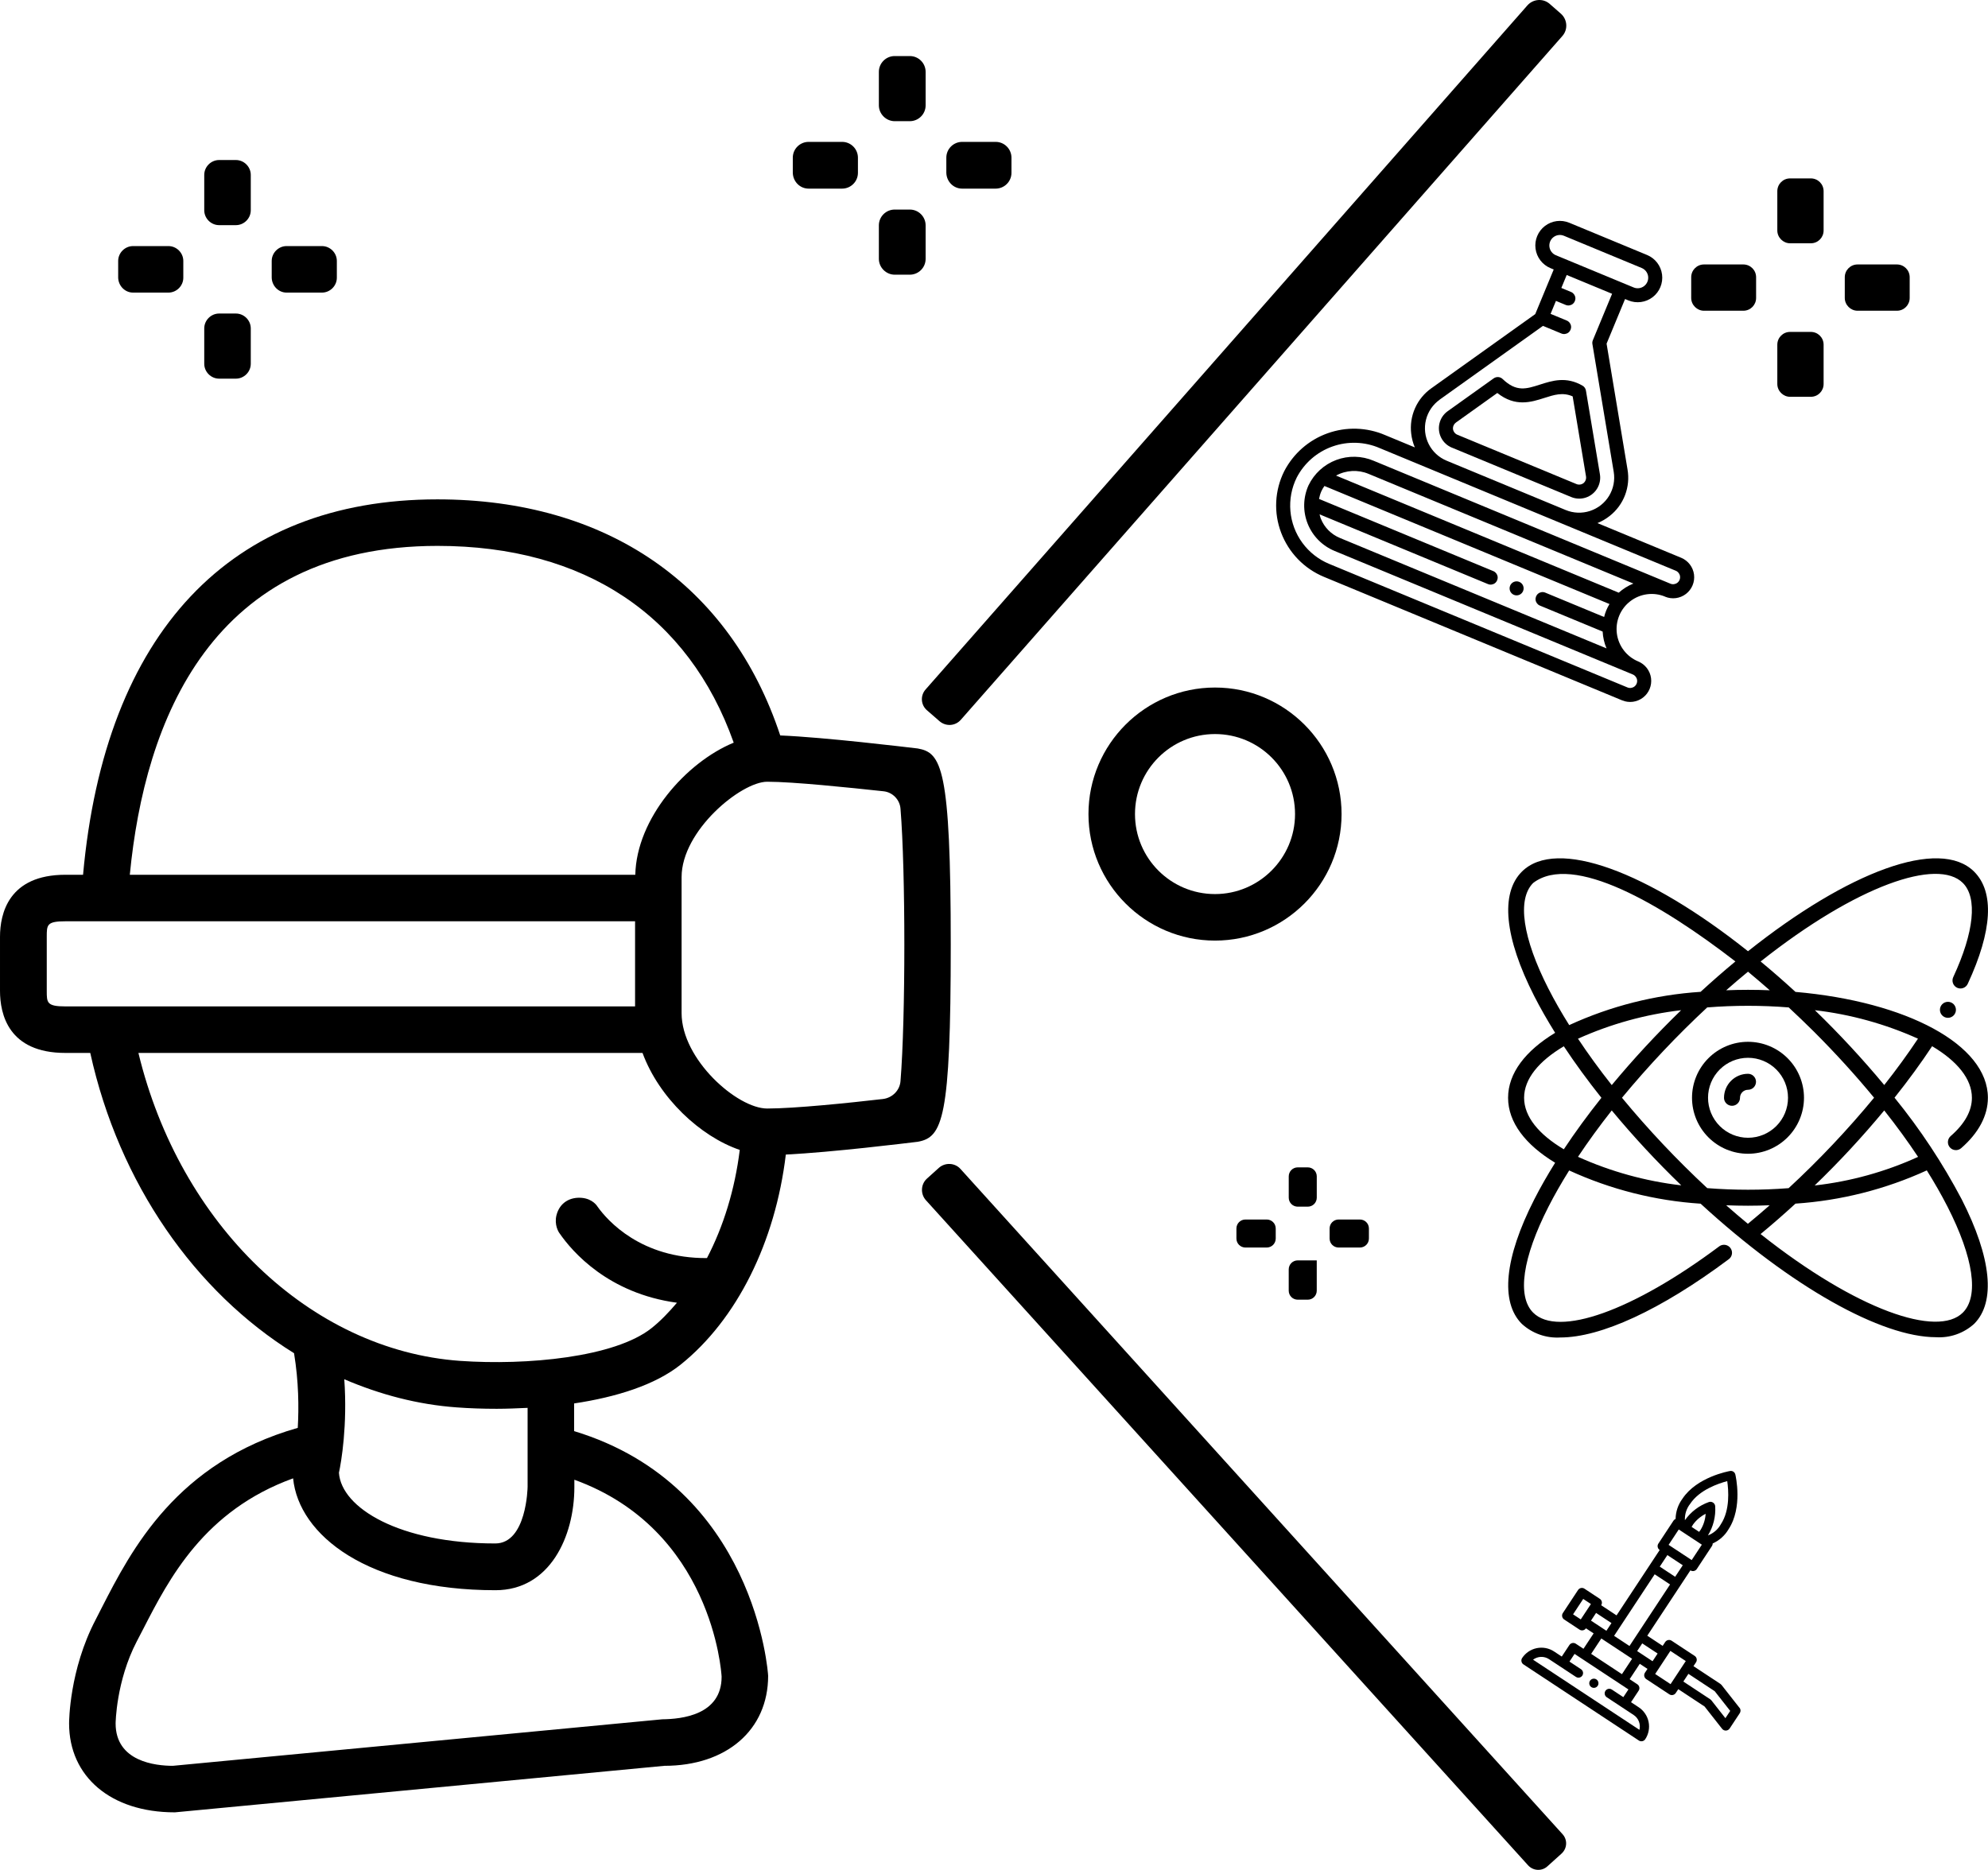 <?xml version="1.0" encoding="UTF-8"?>
<svg id="Ebene_1" data-name="Ebene 1" xmlns="http://www.w3.org/2000/svg" viewBox="0 0 1025.5 964.72">
  <path d="M490.44,487.56c0-91.56-4.8-99.24-17.04-101.4-6.24-.72-47.76-5.76-70.92-6.72-25.68-77.64-89.4-121.8-176.88-121.8-106.8,0-171.48,68.76-182.76,193.68h-9.12c-29.28,0-33.72,20.04-33.72,32.04v27.84c0,12,4.32,32.04,33.72,32.04h12.84c14.88,67.56,54.12,123.24,105.12,154.92,2.4,14.52,2.52,28.08,1.92,38.52-62.64,17.88-85.8,62.88-101.16,92.88l-3.12,6.12c-13.56,25.92-13.68,52.44-13.68,53.52,0,27.36,21.48,45.84,54.48,45.84h.12l252.48-24c32.04,0,53.52-18.48,53.52-46.44,0-.96-6.36-97.8-100.08-126.24v-14.28c21.6-3.24,41.76-9.48,54.96-20.04,29.04-23.28,48.84-63.24,54.24-108.36,24.12-1.2,62.04-5.88,68.04-6.6,12.84-2.28,17.04-11.76,17.04-101.52h0ZM225.72,281.64c75.84,0,129.48,35.88,152.76,101.52-24.72,10.2-50.16,39.24-50.76,68.16H66.96c7.68-79.32,41.88-169.68,158.76-169.68h0ZM33.84,519.24c-9.72,0-9.72-1.92-9.72-8.04v-27.84c0-6.24,0-8.04,9.72-8.04h293.76v43.92H33.84ZM372.24,865.08c0,19.8-20.64,21.84-30.6,21.96l-252.48,24c-8.88,0-29.52-2.16-29.52-21.84,0-.24.24-21.84,10.92-42.36l3.24-6.24c13.44-26.16,31.44-61.2,77.4-77.88,2.88,29.28,38.52,57.72,104.4,57.72,27.96,0,40.68-27.6,40.68-53.16v-3.84c70.92,25.68,75.84,99,75.96,101.64h0ZM177.6,711.6c18.48,7.92,37.92,13.08,58.08,14.52,6.48.48,13.32.72,20.52.72,5.28,0,10.56-.24,15.96-.48v40.8c0,.24-.48,29.16-16.68,29.16-49.44,0-79.44-18.36-80.64-36.48,1.2-5.52,4.44-24.48,2.76-48.24h0ZM364.68,649.08c-33.96.24-51.36-19.32-56.52-26.64,0,0-2.28-3.96-8.16-4.44-5.88-.48-11.28,2.4-12.96,9-1.2,4.92,1.08,8.64,1.56,9.24,6.6,9.6,25.2,31.08,60.6,35.88-4.08,4.8-8.4,9.36-13.08,13.08-18.96,15.12-64.44,19.32-98.76,16.92-77.4-5.52-144.6-70.44-165.96-158.88h260.04c8.52,23.16,29.76,43.08,50.16,50.04-2.52,20.41-8.4,39.48-16.92,55.8h0ZM464.52,557.76c-.36,4.8-4.2,8.64-9,9.24-17.64,2.04-45.6,4.92-59.76,4.92-15.48,0-44.16-25.32-44.16-49.2v-70.2c0-24,30.72-49.2,44.16-49.2s42.12,3,60,4.92c4.68.48,8.4,4.32,8.76,9,2.64,32.28,2.64,108.12,0,140.52h0Z"/>
  <path d="M478.2,366.48l6.48,5.64c3.24,2.76,8.04,2.52,10.92-.72L805.92,18.6c3-3.36,2.64-8.52-.72-11.52l-5.76-5.04c-3.36-3-8.52-2.64-11.52.72l-310.32,352.8c-3,3.24-2.64,8.16.6,10.92h0Z"/>
  <path d="M495.48,603.12c-2.88-3.24-7.92-3.48-11.16-.6l-6.12,5.52c-3.24,2.88-3.48,7.92-.6,11.16l310.68,343.2c2.64,2.88,7.08,3.12,9.96.48l7.32-6.6c2.88-2.64,3.12-7.08.48-9.96l-310.56-343.2Z"/>
  <path d="M669.43,650.27c-2.62,0-4.65,2.11-4.65,4.65v10.98c0,2.62,2.11,4.65,4.65,4.65h5.16c2.62,0,4.65-2.11,4.65-4.65v-15.63h-9.82Z"/>
  <path d="M679.25,606.93c0-2.62-2.11-4.65-4.65-4.65h-5.16c-2.62,0-4.65,2.11-4.65,4.65v10.98c0,2.62,2.11,4.65,4.65,4.65h5.16c2.62,0,4.65-2.11,4.65-4.65v-10.98Z"/>
  <path d="M690.52,629.18c-2.62,0-4.65,2.11-4.65,4.65v5.16c0,2.62,2.11,4.65,4.65,4.65h10.98c2.62,0,4.65-2.11,4.65-4.65v-5.16c0-2.62-2.11-4.65-4.65-4.65h-10.98Z"/>
  <path d="M642.45,629.18c-2.62,0-4.65,2.11-4.65,4.65v5.16c0,2.62,2.11,4.65,4.65,4.65h10.98c2.62,0,4.65-2.11,4.65-4.65v-5.16c0-2.62-2.11-4.65-4.65-4.65h-10.98Z"/>
  <path d="M923.42,204.72h10.68c3.72,0,6.6-3,6.6-6.6v-20.28c0-3.72-3-6.6-6.6-6.6h-10.68c-3.72,0-6.6,3-6.6,6.6v20.28c0,3.6,3,6.6,6.6,6.6Z"/>
  <path d="M923.42,125.52h10.68c3.72,0,6.6-3,6.6-6.6v-20.28c0-3.72-3-6.6-6.6-6.6h-10.68c-3.72,0-6.6,3-6.6,6.6v20.28c0,3.6,3,6.6,6.6,6.6Z"/>
  <path d="M958.22,160.32h20.28c3.72,0,6.6-3,6.6-6.6v-10.68c0-3.72-3-6.6-6.6-6.6h-20.28c-3.72,0-6.6,3-6.6,6.6v10.68c0,3.6,3,6.6,6.6,6.6Z"/>
  <path d="M879,160.32h20.28c3.72,0,6.6-3,6.6-6.6v-10.68c0-3.72-3-6.6-6.6-6.6h-20.28c-3.72,0-6.6,3-6.6,6.6v10.68c0,3.6,3,6.6,6.6,6.6Z"/>
  <path d="M113.04,195.36h8.64c4.2,0,7.68-3.48,7.68-7.68v-18.24c0-4.2-3.48-7.68-7.68-7.68h-8.64c-4.2,0-7.68,3.48-7.68,7.68v18.24c0,4.2,3.48,7.68,7.68,7.68Z"/>
  <path d="M113.04,116.16h8.64c4.2,0,7.68-3.48,7.68-7.68v-18.24c0-4.2-3.48-7.68-7.68-7.68h-8.64c-4.2,0-7.68,3.48-7.68,7.68v18.24c0,4.2,3.48,7.68,7.68,7.68Z"/>
  <path d="M147.84,150.96h18.24c4.2,0,7.68-3.48,7.68-7.68v-8.64c0-4.2-3.48-7.68-7.68-7.68h-18.24c-4.2,0-7.68,3.48-7.68,7.68v8.64c.12,4.2,3.48,7.68,7.68,7.68h0Z"/>
  <path d="M68.64,150.96h18.24c4.2,0,7.68-3.48,7.68-7.68v-8.64c0-4.2-3.48-7.68-7.68-7.68h-18.24c-4.2,0-7.68,3.48-7.68,7.68v8.64c.12,4.2,3.48,7.68,7.68,7.68Z"/>
  <path d="M461.52,141.72h7.8c4.44,0,8.16-3.6,8.16-8.16v-17.28c0-4.44-3.6-8.16-8.16-8.16h-7.8c-4.44,0-8.16,3.6-8.16,8.16v17.28c0,4.44,3.72,8.16,8.16,8.16Z"/>
  <path d="M461.52,62.52h7.8c4.44,0,8.16-3.6,8.16-8.16v-17.28c0-4.44-3.6-8.16-8.16-8.16h-7.8c-4.44,0-8.16,3.6-8.16,8.16v17.28c0,4.44,3.72,8.16,8.16,8.16Z"/>
  <path d="M496.32,97.32h17.28c4.44,0,8.16-3.6,8.16-8.16v-7.8c0-4.44-3.6-8.16-8.16-8.16h-17.28c-4.44,0-8.16,3.6-8.16,8.16v7.8c.12,4.56,3.72,8.16,8.16,8.16Z"/>
  <path d="M417.12,97.32h17.28c4.44,0,8.16-3.6,8.16-8.16v-7.8c0-4.44-3.6-8.16-8.16-8.16h-17.28c-4.44,0-8.16,3.6-8.16,8.16v7.8c.12,4.56,3.72,8.16,8.16,8.16Z"/>
  <path d="M626.76,354.72c-36,0-65.28,29.28-65.28,65.28s29.28,65.28,65.28,65.28,65.28-29.28,65.28-65.28c0-36-29.28-65.28-65.28-65.28ZM626.76,461.28c-22.8,0-41.28-18.48-41.28-41.28s18.48-41.28,41.28-41.28,41.28,18.48,41.28,41.28c0,22.8-18.6,41.28-41.28,41.28Z"/>
  <path d="M858.92,307.85c3.59,1.49,7.69.94,10.77-1.42,3.08-2.36,4.66-6.19,4.16-10.03-.51-3.85-3.03-7.13-6.61-8.62l-43.2-17.9c2.26-.92,4.38-2.15,6.29-3.67,3.57-2.79,6.31-6.5,7.93-10.73,1.62-4.23,2.07-8.82,1.29-13.28l-10.8-64.9,9.53-23.02,1.67.69c4.18,1.73,8.97,1.1,12.56-1.65,3.59-2.76,5.44-7.22,4.85-11.71-.59-4.49-3.53-8.32-7.71-10.05l-40.14-16.63c-4.18-1.73-8.97-1.1-12.56,1.65-3.59,2.76-5.44,7.22-4.85,11.71.59,4.49,3.53,8.32,7.71,10.05l1.67.69-9.53,23.02-53.53,38.22c-3.7,2.6-6.63,6.16-8.47,10.3-1.84,4.14-2.52,8.7-1.98,13.19.28,2.43.91,4.81,1.86,7.06l-15.3-6.34c-9.43-4.06-20.06-4.4-29.72-.93-9.67,3.46-17.66,10.47-22.37,19.6-2.44,4.89-3.83,10.23-4.1,15.68-.27,5.45.59,10.9,2.54,16.01,1.93,5.09,4.88,9.74,8.66,13.65,3.79,3.91,8.34,7.01,13.36,9.1l153.86,63.74c3.59,1.49,7.69.94,10.77-1.42,3.08-2.36,4.66-6.19,4.16-10.03-.51-3.85-3.03-7.13-6.61-8.62-5.97-2.47-10.17-7.95-11.02-14.36-.84-6.41,1.8-12.79,6.93-16.72,5.13-3.94,11.97-4.84,17.95-2.36h0ZM802.58,131.68c-1.79-.74-3.05-2.38-3.31-4.31-.25-1.92.54-3.84,2.08-5.02,1.54-1.18,3.59-1.45,5.38-.71l40.14,16.63c1.79.74,3.05,2.38,3.31,4.31.25,1.92-.54,3.84-2.08,5.02-1.54,1.18-3.59,1.45-5.38.71l-40.14-16.63ZM742.62,206.2l53.32-38.07,9.5,3.94c1.2.5,2.56.31,3.59-.47,1.03-.79,1.55-2.06,1.39-3.34-.17-1.28-1.01-2.38-2.2-2.87l-8.36-3.46,2.77-6.69,5.02,2.08c1.2.5,2.56.31,3.59-.47,1.03-.79,1.55-2.06,1.39-3.34-.17-1.28-1.01-2.38-2.2-2.87l-5.02-2.08,2.77-6.69,23.41,9.7-9.93,23.97c-.26.63-.34,1.31-.22,1.98l10.99,65.91h0c.71,4.27-.13,8.65-2.37,12.35-2.24,3.7-5.73,6.48-9.85,7.83-4.11,1.35-8.57,1.18-12.57-.48l-61.42-25.45c-4-1.66-7.27-4.69-9.22-8.55-1.95-3.86-2.46-8.29-1.43-12.5,1.03-4.2,3.54-7.89,7.06-10.41h0ZM842.29,347.99c1.2.5,2.03,1.59,2.2,2.87.17,1.28-.36,2.56-1.39,3.34-1.03.79-2.39.97-3.59.47l-153.86-63.74c-5.51-2.28-10.29-6.04-13.82-10.85-3.53-4.81-5.66-10.5-6.18-16.44-.51-5.94.61-11.91,3.26-17.26,3.89-7.48,10.47-13.21,18.42-16.02,7.95-2.82,16.67-2.52,24.4.84l152.71,63.26c1.2.5,2.03,1.59,2.2,2.87.17,1.28-.36,2.56-1.39,3.34-1.03.79-2.39.97-3.59.47l-153.02-63.39c-6.16-2.63-13.1-2.78-19.36-.43s-11.39,7.04-14.29,13.08c-2.82,6.25-2.98,13.38-.45,19.76,2.53,6.38,7.53,11.45,13.87,14.08l153.86,63.74ZM828.71,334.52l-137.5-56.96c-4.53-1.86-8.11-5.49-9.9-10.05-.25-.7-.45-1.42-.61-2.14l86.87,35.98c1.2.5,2.56.31,3.59-.47,1.03-.79,1.55-2.06,1.39-3.34-.17-1.28-1.01-2.38-2.2-2.87l-89.93-37.26c.25-1.38.66-2.73,1.22-4.01.44-.93.96-1.83,1.57-2.67l147.04,60.91c-1.27,2.07-2.21,4.33-2.77,6.69l-30.37-12.58c-1.2-.5-2.56-.31-3.59.47-1.03.79-1.55,2.06-1.39,3.34.17,1.28,1.01,2.38,2.2,2.87l32.39,13.42c.15,2.98.83,5.92,2,8.67h0ZM835.03,305.79l-145.84-60.42c5.15-2.82,11.3-3.16,16.72-.91l136.66,56.61c-2.77,1.12-5.32,2.71-7.54,4.71Z"/>
  <path d="M785.68,304.94c-.77,1.85-2.88,2.72-4.73,1.96s-2.72-2.88-1.96-4.73,2.88-2.72,4.73-1.96,2.72,2.88,1.96,4.73Z"/>
  <path d="M749,230.96l61.51,25.48c2.4.99,5.07,1.09,7.53.27,2.46-.82,4.55-2.49,5.88-4.72s1.82-4.86,1.37-7.41l-7.19-43.06c-.18-1.07-.82-2-1.75-2.54-8.44-4.9-15.63-2.59-21.97-.56-7.07,2.27-12.18,3.92-19.26-2.88-.61-.59-1.4-.94-2.24-1-.84-.06-1.68.17-2.37.66l-23.74,16.95c-2.11,1.51-3.61,3.73-4.22,6.25-.61,2.52-.3,5.18.89,7.48,1.18,2.31,3.16,4.11,5.56,5.09h0ZM751.05,217.99l21.33-15.24c9.26,7.36,17.49,4.73,24.2,2.58,5.13-1.64,9.58-3.08,14.67-.82l6.87,41.19h0c.12.65.07,1.33-.15,1.95s-.61,1.18-1.12,1.61c-.52.4-1.13.65-1.77.73-.65.08-1.3,0-1.9-.26l-61.32-25.4c-.62-.24-1.16-.64-1.57-1.16-.41-.52-.68-1.14-.77-1.8-.06-.65.04-1.3.32-1.89.27-.59.69-1.1,1.23-1.48h0Z"/>
  <path d="M824.17,869.75c-.72,1.1-2.2,1.4-3.29.68s-1.4-2.2-.68-3.29,2.2-1.4,3.29-.68,1.4,2.2.68,3.29Z"/>
  <path d="M897.31,881.11l-9.29-11.82c-.16-.2-.35-.37-.56-.51l-13.89-9.16,1.31-1.98c.35-.53.47-1.17.34-1.79-.13-.62-.49-1.16-1.02-1.51l-11.91-7.85c-.53-.35-1.17-.47-1.79-.34-.62.13-1.16.49-1.51,1.02l-1.31,1.98-7.94-5.24,22.25-33.73c.53.35,1.17.47,1.79.34.62-.13,1.16-.49,1.51-1.02l7.85-11.91c.24-.38.36-.83.35-1.28,3.43-1.53,6.29-4.09,8.18-7.33,7.42-11.25,3.66-27.56,3.5-28.25-.14-.59-.5-1.1-1-1.44s-1.12-.46-1.71-.36c-.69.12-17.17,3.08-24.59,14.33-2.23,3.01-3.46,6.65-3.52,10.4-.42.17-.78.45-1.04.83l-7.85,11.91c-.35.53-.47,1.17-.34,1.79.13.62.49,1.16,1.02,1.51l-22.25,33.73-7.94-5.24c.35-.53.47-1.17.34-1.79-.13-.62-.49-1.16-1.02-1.51l-7.94-5.24c-.53-.35-1.17-.47-1.79-.34-.62.13-1.16.49-1.51,1.02l-7.85,11.91c-.35.53-.47,1.17-.34,1.79.13.62.49,1.16,1.02,1.51l7.94,5.24c.53.35,1.17.47,1.79.34.62-.13,1.16-.49,1.51-1.02l3.97,2.62-5.24,7.94-3.97-2.62c-.53-.35-1.17-.47-1.79-.34-.62.13-1.16.49-1.51,1.02l-3.93,5.95-3.97-2.62c-2.63-1.73-5.84-2.35-8.93-1.72s-5.8,2.46-7.54,5.09c-.35.53-.47,1.17-.34,1.79.13.62.49,1.16,1.02,1.51l59.53,39.27c.53.35,1.17.47,1.79.34.62-.13,1.16-.49,1.51-1.02,1.73-2.63,2.35-5.84,1.72-8.93-.63-3.09-2.46-5.8-5.09-7.54l-3.97-2.62,3.93-5.95c.35-.53.47-1.17.34-1.79-.13-.62-.49-1.16-1.02-1.51l-3.97-2.62,5.24-7.94,3.97,2.62-1.31,1.98c-.35.53-.47,1.17-.34,1.79.13.62.49,1.16,1.02,1.51l11.91,7.85c.53.35,1.17.47,1.79.34.62-.13,1.16-.49,1.51-1.02l1.31-1.98,13.57,8.95,9.05,11.52c.48.59,1.21.93,1.97.89.76-.03,1.46-.42,1.89-1.05l5.24-7.94c.27-.42.41-.91.39-1.41-.02-.5-.2-.98-.51-1.37h0ZM815.43,835.5l-3.97-2.62,5.24-7.94,3.97,2.62-5.24,7.94ZM890.98,764.15c.68,4.58,1.53,14.95-3.26,22.21-1.46,2.67-3.84,4.73-6.69,5.8,2.77-4.5,4.08-9.74,3.75-15.01-.04-.78-.45-1.49-1.11-1.92s-1.47-.53-2.2-.26c-4.97,1.77-9.28,5.04-12.32,9.36-.14-3.04.81-6.04,2.7-8.43,4.79-7.26,14.65-10.55,19.13-11.74ZM856.18,808.27l3.93-5.95,7.94,5.24-3.93,5.95-7.94-5.24ZM861.5,817.47l-20.94,31.75-7.94-5.24,20.94-31.75,7.94,5.24ZM860.74,797.04l5.24-7.94,11.91,7.85-5.24,7.94-11.91-7.85ZM873.34,786.57c1.69-2.34,3.93-4.25,6.51-5.55-.18,2.89-1.05,5.69-2.54,8.17-.29.43-.55.79-.82,1.15l-3.88-2.56c.22-.39.45-.77.73-1.21h0ZM841.91,855.81l-5.24,7.94-15.88-10.47,5.24-7.94,15.88,10.47ZM820.71,836.13l2.62-3.97,7.94,5.24-2.62,3.97-7.94-5.24ZM840.01,871.64l-2.62,3.97-5.95-3.93c-.71-.47-1.61-.52-2.37-.14-.76.38-1.26,1.14-1.31,1.98-.05.85.36,1.66,1.06,2.13l13.89,9.16c1.23.81,2.18,1.99,2.71,3.36s.63,2.88.28,4.31l-54.88-36.2c1.18-.89,2.6-1.39,4.07-1.44s2.93.36,4.16,1.17l13.89,9.16c.71.47,1.61.52,2.37.14.76-.38,1.26-1.14,1.31-1.98.05-.85-.36-1.66-1.06-2.13l-5.95-3.93,2.62-3.97,27.78,18.33ZM852.46,857.08l-7.94-5.24,2.62-3.97,7.94,5.24-2.62,3.97ZM861.75,868.9l-7.94-5.24,7.85-11.91,7.94,5.24-7.85,11.91ZM890.04,886.46l-7.25-9.23h0c-.16-.2-.35-.37-.56-.51l-13.89-9.16,2.62-3.97,13.57,8.95,7.99,10.17-2.48,3.75Z"/>
  <path d="M1008.96,521c0,2.28-1.85,4.13-4.13,4.13s-4.13-1.85-4.13-4.13,1.85-4.13,4.13-4.13,4.13,1.85,4.13,4.13Z"/>
  <path d="M930.58,566.38c0-7.66-3.04-15-8.46-20.42-5.42-5.42-12.76-8.46-20.42-8.46s-15,3.04-20.42,8.46c-5.42,5.42-8.46,12.76-8.46,20.42s3.04,15,8.46,20.42c5.42,5.42,12.76,8.46,20.42,8.46,7.66,0,15-3.05,20.41-8.47s8.46-12.75,8.47-20.41ZM881.08,566.38c0-5.47,2.17-10.72,6.04-14.59,3.87-3.87,9.12-6.04,14.59-6.04s10.72,2.17,14.59,6.04c3.87,3.87,6.04,9.12,6.04,14.59s-2.17,10.72-6.04,14.59c-3.87,3.87-9.12,6.04-14.59,6.04-5.47,0-10.71-2.18-14.58-6.05s-6.04-9.11-6.05-14.58Z"/>
  <path d="M905.83,558.13c0-1.09-.43-2.14-1.21-2.92-.77-.77-1.82-1.21-2.92-1.21-3.28,0-6.43,1.3-8.75,3.63-2.32,2.32-3.63,5.47-3.63,8.75,0,1.47.79,2.84,2.06,3.57,1.28.74,2.85.74,4.13,0,1.28-.74,2.06-2.1,2.06-3.57,0-1.09.43-2.14,1.21-2.92.77-.77,1.82-1.21,2.92-1.21s2.14-.43,2.92-1.21c.77-.77,1.21-1.82,1.21-2.92h0Z"/>
  <path d="M926.18,511.74c-6.01-5.52-12-10.74-17.97-15.68,49.66-39.35,91.31-53.52,104.32-40.51,7.62,7.62,5.83,25.3-4.92,48.49h0c-.49,1-.56,2.15-.19,3.2s1.15,1.9,2.15,2.37c1.01.47,2.16.51,3.2.11,1.04-.39,1.87-1.19,2.32-2.21,12.66-27.29,13.79-47.27,3.27-57.79-17.83-17.82-65.09,0-116.66,41.05-51.57-41.06-98.84-58.87-116.66-41.05-11.23,11.24-8.96,34.06,6.41,64.24,3.13,6.14,6.75,12.46,10.76,18.9-15.3,9.27-24.27,20.83-24.27,33.52s8.97,24.25,24.27,33.52c-4.01,6.44-7.64,12.76-10.76,18.9-15.38,30.18-17.64,53-6.41,64.24,5.39,4.93,12.56,7.46,19.85,7.01,20.78,0,51.67-14.07,86.91-40.4,1.18-.88,1.8-2.33,1.62-3.79-.18-1.46-1.12-2.72-2.48-3.3-1.36-.58-2.92-.39-4.1.49-44.55,33.3-83.13,47.03-95.98,34.17-8.39-8.4-5.5-28.34,7.94-54.68,3.09-6.06,6.67-12.3,10.65-18.67,21.37,9.81,44.35,15.62,67.81,17.15,46.77,42.97,93.26,68.89,121.46,68.89h0c7.2.45,14.28-2.04,19.63-6.89,11.24-11.24,8.96-34.06-6.41-64.24-9.79-18.59-21.4-36.16-34.65-52.45,7.1-8.91,13.61-17.81,19.39-26.56,12.89,7.66,20.52,16.85,20.52,26.61,0,6.79-3.69,13.43-10.96,19.76-.83.72-1.33,1.73-1.41,2.83-.08,1.09.28,2.17,1,3,.72.83,1.73,1.33,2.83,1.41,1.09.08,2.17-.28,3-1,9.03-7.84,13.79-16.84,13.79-25.99,0-27.45-42-49.66-99.29-54.64h0ZM912.93,510.91c-7.38-.31-15.11-.3-22.49,0,3.78-3.33,7.54-6.53,11.26-9.59,3.7,3.07,7.44,6.26,11.23,9.59h0ZM798.81,510.21c-13.44-26.34-16.33-46.28-7.93-54.67,20.48-15.65,66.01,10.87,104.32,40.5-5.96,4.93-11.94,10.16-17.96,15.68h0c-23.45,1.53-46.42,7.35-67.77,17.16-3.99-6.37-7.57-12.61-10.65-18.67h0ZM867.21,521.19h0c-12.62,12.22-24.57,25.12-35.8,38.64-6.36-8.06-12.18-16.06-17.41-23.93,16.88-7.61,34.82-12.57,53.21-14.71h0ZM806.69,592.95c-12.87-7.64-20.49-16.82-20.49-26.57s7.62-18.93,20.49-26.57c5.78,8.73,12.26,17.63,19.39,26.57-7.12,8.94-13.61,17.84-19.39,26.57ZM814,596.84c5.23-7.86,11.05-15.86,17.41-23.93h0c11.23,13.54,23.2,26.44,35.87,38.65-18.41-2.14-36.38-7.1-53.28-14.72h0ZM836.68,566.38c13.63-16.48,28.32-32.06,43.98-46.62,13.99-1.11,28.05-1.11,42.04,0,4.33,4.03,8.66,8.18,13.06,12.55,11.18,11.18,21.58,22.63,30.97,34.04-13.63,16.53-28.36,32.12-44.08,46.66-13.97,1.08-28.01,1.08-41.98-.02-15.66-14.56-30.36-30.13-43.98-46.62h0ZM890.44,621.84c3.71.14,7.46.23,11.26.23s7.48-.09,11.18-.24c-3.74,3.28-7.48,6.47-11.24,9.57-3.7-3.05-7.43-6.24-11.2-9.56h0ZM1004.6,622.54c13.44,26.35,16.33,46.28,7.93,54.67-13.01,13.01-54.67-1.17-104.35-40.52,6.05-5,12.05-10.24,18-15.7,23.44-1.57,46.39-7.38,67.75-17.15,3.99,6.38,7.58,12.64,10.67,18.71h0ZM989.43,596.87c-16.89,7.7-34.89,12.68-53.34,14.75,12.68-12.22,24.66-25.15,35.89-38.71,6.38,8.06,12.23,16.08,17.45,23.96h0ZM971.98,559.8c-11.22-13.5-23.17-26.39-35.78-38.61,18.37,2.14,36.31,7.1,53.18,14.7-5.24,7.88-11.06,15.88-17.4,23.91h0Z"/>
</svg>